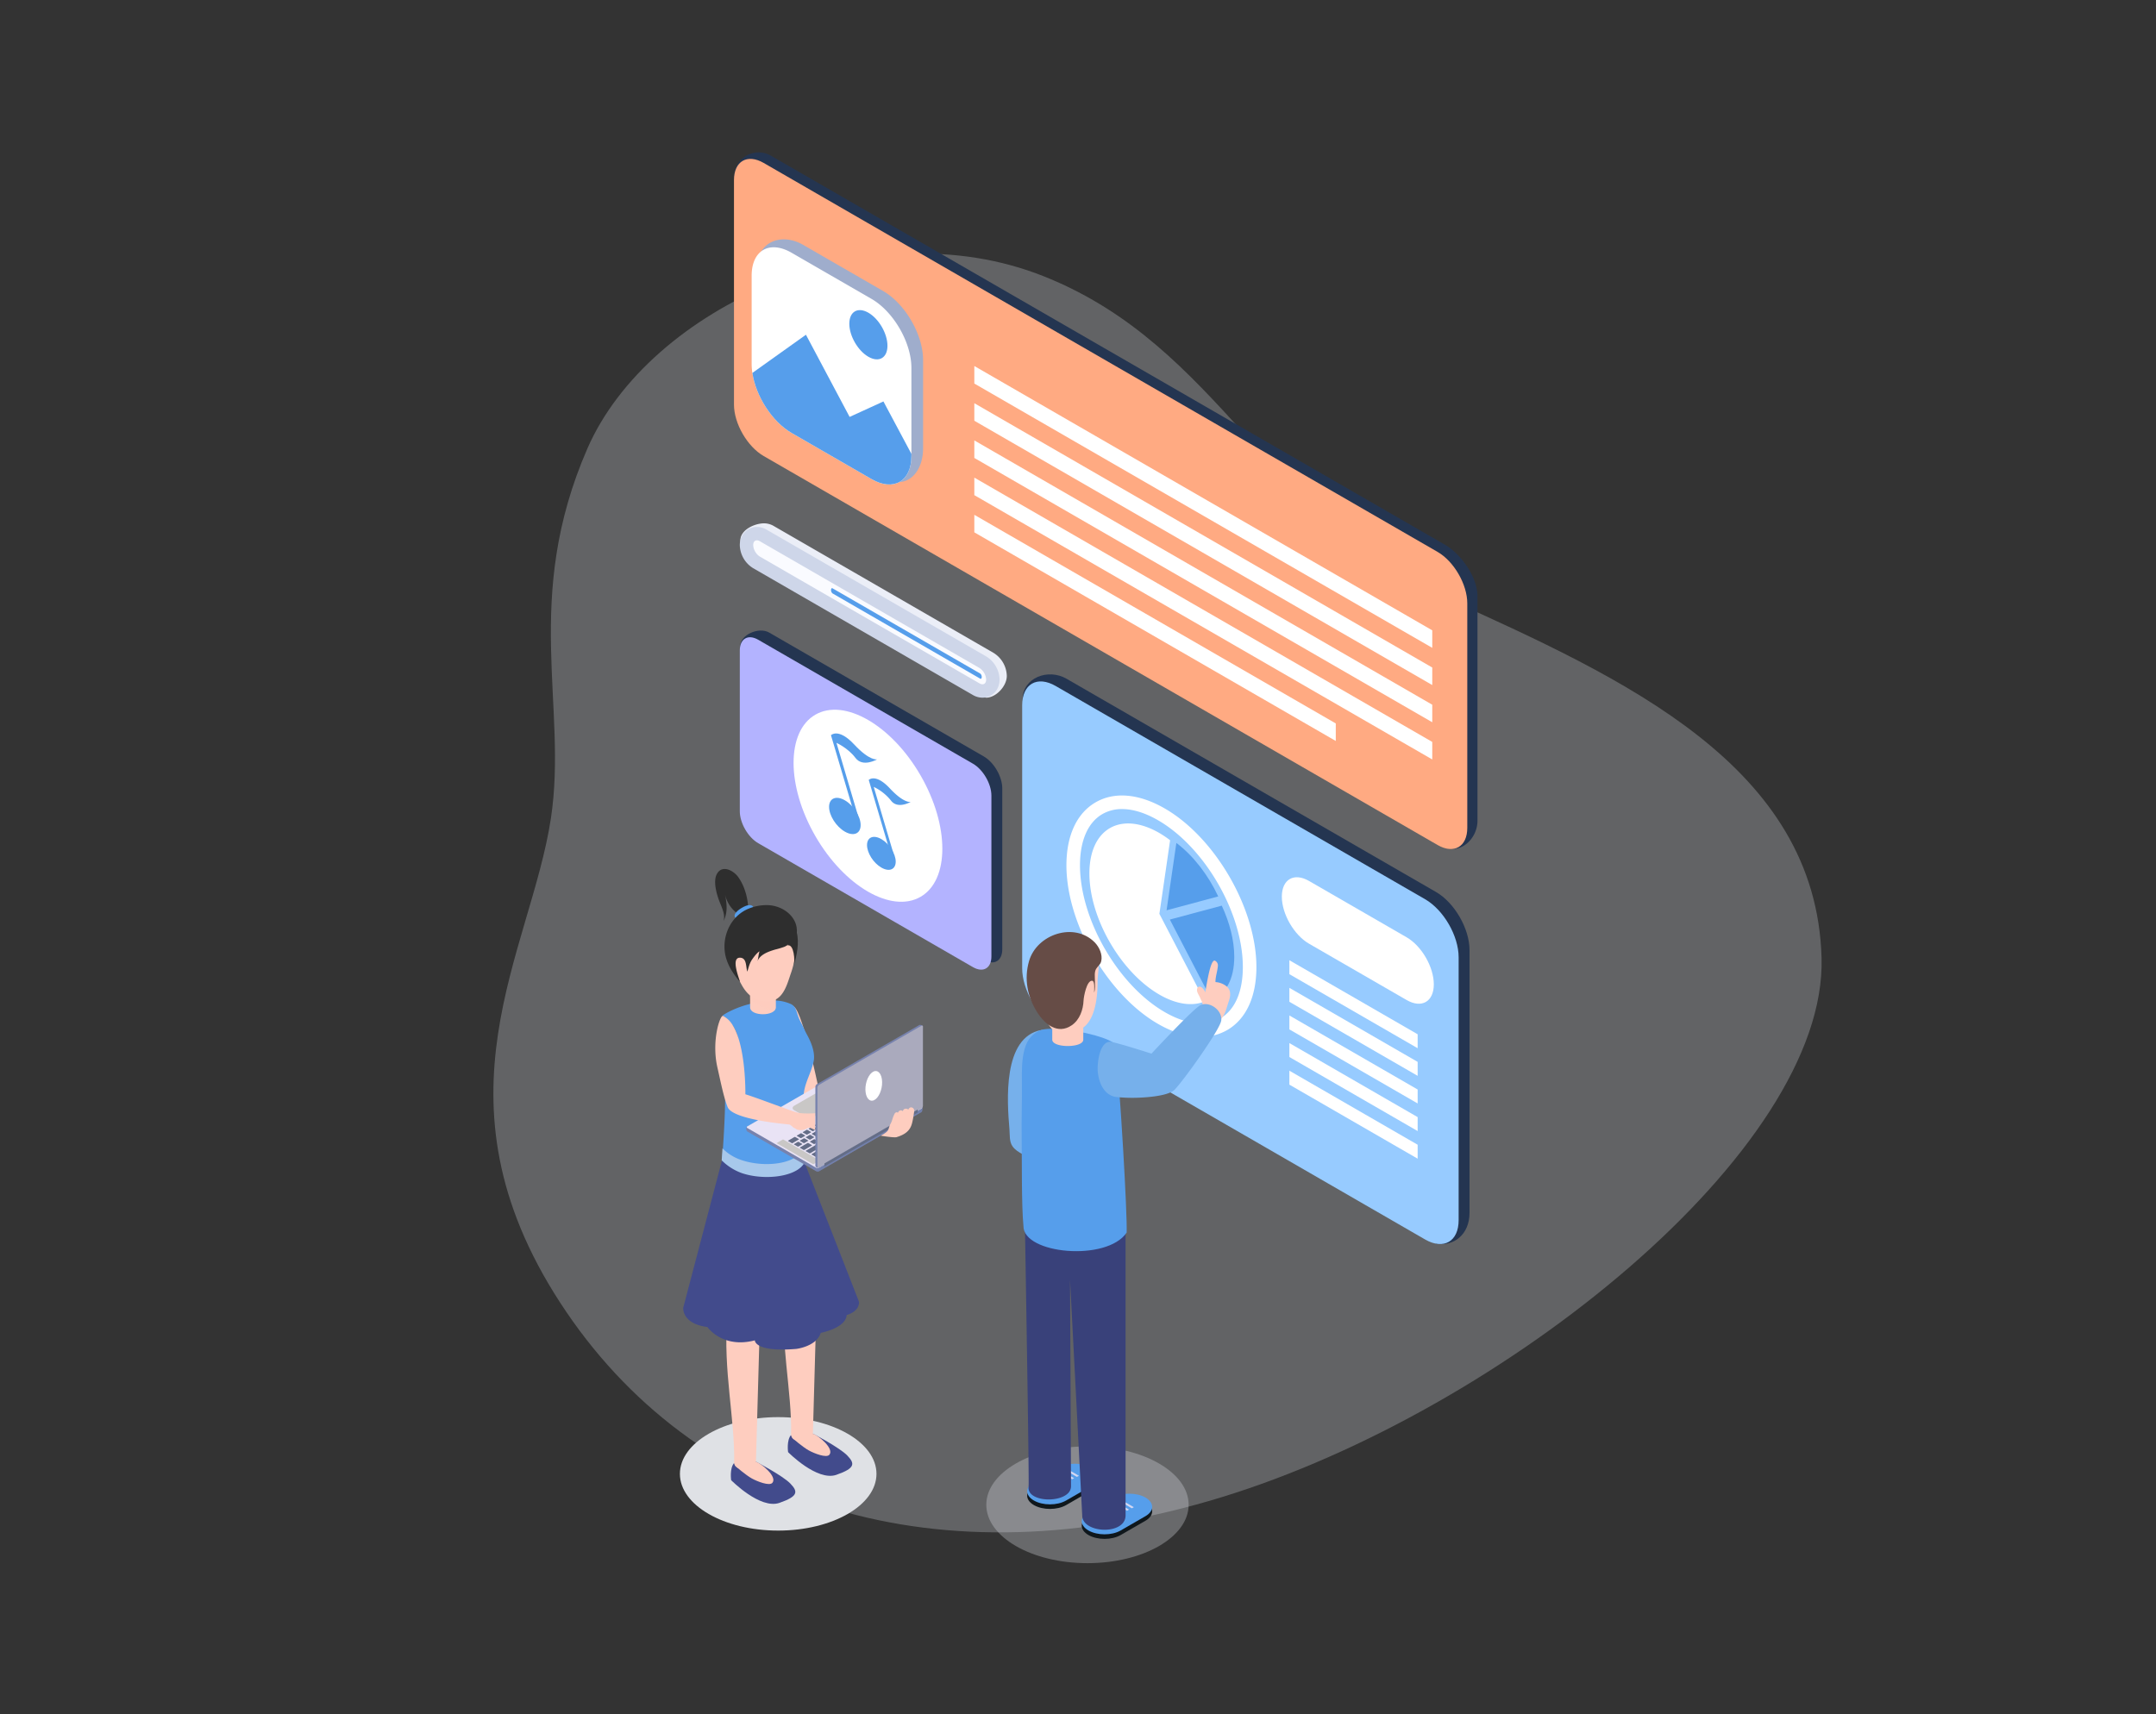 <svg xmlns="http://www.w3.org/2000/svg" xmlns:xlink="http://www.w3.org/1999/xlink" width="1427" height="1135" viewBox="0 0 1427 1135"><rect x="0" y="0" width="1427" height="1135" fill="#333333" stroke="none"/><defs><clipPath id="b"><rect width="1427" height="1135"/></clipPath></defs><g id="a" clip-path="url(#b)"><g transform="translate(0.213 38)"><g transform="translate(-1140 -49)" opacity="0.248"><g transform="matrix(0.407, 0.914, -0.914, 0.407, 2076.792, 9)"><g transform="translate(0 0)"><path d="M370.936,143.988c97.292-86.659,201.52-179.062,319.12-130.627s188.148,313.8,164.59,507.614c-23.5,193.742-136.034,322.241-295.625,347.487s-219.578-76.305-295.187-124.74C200.722,703.3,123.113,701.952,50,622.03c-68.361-74.816-70.922-235.014,19.121-322.453S274.269,229.937,370.936,143.988Z" fill="#f1f8fe"/></g></g></g></g><g transform="translate(-4449.367 2789.492)"><g transform="translate(4899.383 -2214.182)"><ellipse cx="65.05" cy="37.557" rx="65.05" ry="37.557" transform="translate(0 362.897)" fill="#dfe1e5"/><g transform="translate(2.179 0)"><g transform="translate(0)"><g transform="translate(25.178 248.806)"><path d="M1763.9,1717.891c-3.16,3.586-2,11.407-2,11.407s19.14,19.47,31.944,15.039,12.2-7.577,7.275-12.756-22.773-14.515-22.773-14.515l-13.5,3.014Z" transform="translate(-1755.349 -1573.477)" fill="#424b8c"/><path d="M1774.6,1635.413c-.278,1.36,6.438,16.852,3.96,47.753-2.833,35.317,5.182,67.679,4.583,96.661.047,5.281,14.4,7.041,14.4,0l3.4-120.632Z" transform="translate(-1774.593 -1635.413)" fill="#fecdbf"/><path d="M1780.706,1728.182c3.491,1.928,11.7,5.211,13.616,2.847,3.308-4.069-7.182-12.665-10.879-13.963-1.766,3.083-13.5,3.014-13.5,3.014S1776.609,1725.92,1780.706,1728.182Z" transform="translate(-1760.443 -1573.477)" fill="#fecdbf"/></g><g transform="translate(62.871 230.239)"><path d="M1742.466,1707.333c-3.16,3.584-2,11.407-2,11.407s19.14,19.471,31.945,15.037,12.2-7.576,7.273-12.755-22.771-14.515-22.771-14.515l-13.5,3.012Z" transform="translate(-1733.917 -1562.919)" fill="#424b8c"/><path d="M1753.168,1624.855c-.278,1.36,6.436,16.852,3.958,47.753-2.833,35.316,5.184,67.679,4.583,96.661.049,5.281,14.4,7.039,14.4,0l3.4-120.632Z" transform="translate(-1753.16 -1624.855)" fill="#fecdbf"/><path d="M1759.27,1717.624c3.492,1.927,11.7,5.21,13.618,2.847,3.308-4.071-7.184-12.665-10.879-13.963-1.765,3.083-13.5,3.012-13.5,3.012S1755.173,1715.36,1759.27,1717.624Z" transform="translate(-1739.009 -1562.919)" fill="#fecdbf"/></g><path d="M1854.077,1698.983c.3,6.723-8.17,8.785-8.17,8.785-.556,8.707-17.154,11.8-17.154,11.8-2.737,9.014-16.119,10.618-16.119,10.618-27.766,2.368-27.507-5.652-27.507-5.652-21.517,5.613-31.386-8.823-31.386-8.823-12.2-1.6-15.121-7.371-15.825-10.579v-.114a7.725,7.725,0,0,1-.184-2.062l25.69-97.7,16.567,2.446,35.936-6.378Z" transform="translate(-1737.722 -1412.463)" fill="#424b8c"/><path d="M1754.99,1545.735c5.559-2.589,17.016,52.543,17.016,52.543s-6.707,4.9-8.524,5.406c-2.889.807-2.536,1.03-3.176-2.237-1.6-8.153-1.208-16.546-3.039-24.78-1.532-6.879-2.914-13.745-3.8-20.759C1753.024,1552.391,1752.667,1548.459,1754.99,1545.735Z" transform="translate(-1682.759 -1454.697)" fill="#fecdbf"/><path d="M1815.462,1582.5a12.765,12.765,0,0,1-.28,1.6c-1.458,6.842-5.314,13.061-6.322,20.042-1.632,11.358,2.224,32.58,1.217,43.938-2.432,10.629-25.53,13.616-42.342,8.441a35.072,35.072,0,0,1-7.641-3.3,28.821,28.821,0,0,1-4.2-2.882.573.573,0,0,1-.207-.21,13.173,13.173,0,0,1-1.043-.937,2.973,2.973,0,0,1,.035-.382c.312-4.029,2.986-38.694,1.6-51.581-.487-4.236-.243-5.974,2.536-8.823a26.985,26.985,0,0,0,2.606-3.2,21.576,21.576,0,0,0,.834-24.245,24.667,24.667,0,0,0-7.33-7.363c-.174-.139,1.875-1.389,2.013-1.459q1.462-.834,2.919-1.562a67.844,67.844,0,0,1,13.928-5c8.787-2.223,17.714-3.577,26.293.174,2.467,1.111,3.334,3.127,4.031,5.314.172.591.381,1.146.555,1.737a31.459,31.459,0,0,0,2.084,5c1.458,2.571,2.536,5.383,3.958,7.989C1813.411,1570.692,1816.016,1576.839,1815.462,1582.5Z" transform="translate(-1728.927 -1456.399)" fill="#569eeb"/><path d="M1758.3,1599.606a31.57,31.57,0,0,0,12.656,7.785c16.264,5.471,38.6,2.319,40.963-8.948l1.463,8.309c-2.358,11.267-25.96,14.735-42.222,9.264a35.694,35.694,0,0,1-13.381-8.492Z" transform="translate(-1732.296 -1414.649)" fill="#a7c8eb"/><g transform="translate(21.141)"><path d="M1769.055,1554.45c0,6.09,16.973,6.09,16.973,0l0-19.553h-16.975Z" transform="translate(-1745.909 -1462.851)" fill="#fecdbf"/><path d="M1786.03,1534.9v19.555a3.171,3.171,0,0,1-.993,2.244,31.083,31.083,0,0,1-15.981-8.116V1534.9Z" transform="translate(-1745.909 -1462.852)" fill="#fecdbf" opacity="0.5" style="mix-blend-mode:multiply;isolation:isolate"/><path d="M1768.979,1559.024c2.049,3.825,5.015,7.9,9.674,9.87a10.434,10.434,0,0,0,1.059.433,15.906,15.906,0,0,0,10.607.494c7.236-2.406,9.45-12.058,11.7-18.473,2.942-8.573,3.767-17.856,3.6-26.707a1.155,1.155,0,0,0-.034-.339,10.724,10.724,0,0,0-.659-3.547,14.189,14.189,0,0,0-3.041-5c-6.742-7.217-20.985-9.468-29.048-4.565-7.1,4.319-9.682,8.3-10.971,16.592C1759.884,1540.677,1762.37,1546.842,1768.979,1559.024Z" transform="translate(-1751.708 -1482.815)" fill="#fecdbf"/><g transform="translate(0)"><path d="M1801.358,1521.995a13.833,13.833,0,0,1-.033,1.7c-.452,5.523-6.148.695-8.232-1.076a20.923,20.923,0,0,1-7.155-11.7c1.215,6.494,1.771,11.844-1.078,17.575.9-2.71.209-5.592-.8-8.335-.556-1.6-1.25-3.127-1.806-4.551-1.841-4.723-4.273-13.061-1.98-17.923,2.779-5.87,8.787-3.96,12.644-.346a12.439,12.439,0,0,1,1.806,2.084C1799.241,1505.844,1801.221,1514.076,1801.358,1521.995Z" transform="translate(-1779.343 -1493.928)" fill="#2e2e2e"/><path d="M1789.912,1509.328c-.051-1.4-1.91-2.933-6.52-.612-1.831.919-6.531,3.844-5.83,6.415.883,3.244,6.626-1.425,8.077-2.439C1787.021,1511.724,1789.544,1510.281,1789.912,1509.328Z" transform="translate(-1764.626 -1483.617)" fill="#569eeb"/><path d="M1760.739,1527.879c4.212-1.05,4.975,10.4,4,13.156,2.091-6.312,3.8-15.252,1.971-21.883C1763.917,1509.018,1762.221,1525.378,1760.739,1527.879Z" transform="translate(-1712.739 -1477.282)" fill="#2e2e2e"/><path d="M1809,1525.545c-.313,4.133-4.655,7.919-8.163,9.551a56.229,56.229,0,0,1-6.253,1.876c-4.271,1.286-10,3.23-11.669,7.78.626-2.014.626-4.132,1.25-6.216a2.742,2.742,0,0,1,.139-.384c-1.494.73-3.682,3.614-4.655,5-1.909,2.64-2.5,5.383-3.4,8.406-1.112-2.849-.172-8.962-4.688-9.206-6.461-.347-.9,13.235-.174,15.978a51.284,51.284,0,0,1-5.036-6.7,34.548,34.548,0,0,1-4.342-9.586c-3.4-12.957,2.952-27.684,15.8-32.443a30.513,30.513,0,0,1,12.747-2.014,22.263,22.263,0,0,1,8.65,2.4C1805.078,1512.97,1809.489,1518.736,1809,1525.545Z" transform="translate(-1754.926 -1483.617)" fill="#2e2e2e"/></g></g></g><g transform="translate(41.731 103.215)"><g transform="translate(0)"><path d="M1720.966,1619.153l51.21-29.822v-2.2l-51.21,29.824C1719.907,1616.957,1719.907,1619.153,1720.966,1619.153Z" transform="translate(-1666.683 -1526.445)" fill="#8d7cad"/><g transform="translate(0 27.773)"><path d="M1829.823,1597.36l-67.693,39.115a2.252,2.252,0,0,1-1.7.148,1.325,1.325,0,0,1-.406-.148L1714.7,1610.3c-1.11-.591-.962-2.847-.406-3.18l68.1-37.117a2.418,2.418,0,0,1,2.144,0l43.515,22.958,2.107,1.109C1830.711,1594.4,1830.414,1597.027,1829.823,1597.36Z" transform="translate(-1713.865 -1567.401)" fill="#7782ad"/><path d="M1784.627,1587.349l-67.693,39.114a2.25,2.25,0,0,1-1.7.148c.7-1.848.814-4.067-1.368-4.88a5.4,5.4,0,0,0,3.883-1.442c4.509-3.216,8.687-6.951,13.308-10.02,3.957-2.624,7.579-5.582,11.719-7.875,5.325-2.919,10.389-6.248,15.639-9.317,5.175-3.03,10.722-5.175,16.195-7.578,2.734-1.183,5.323-2.478,8.244-2.552l2.107,1.11C1785.515,1584.391,1785.218,1587.017,1784.627,1587.349Z" transform="translate(-1668.67 -1557.39)" fill="#6e7ead" opacity="0.5" style="mix-blend-mode:multiply;isolation:isolate"/><path d="M1761.834,1635.148l67.718-39.1a.644.644,0,0,0,0-1.219l-45.318-26.165a2.34,2.34,0,0,0-2.114,0l-67.716,39.1a.644.644,0,0,0,0,1.221l45.317,26.163A2.326,2.326,0,0,0,1761.834,1635.148Z" transform="translate(-1713.582 -1568.415)" fill="#e9e3f5"/><g transform="translate(27.686 16.37)"><g transform="translate(0)"><g transform="translate(0)"><path d="M1734.161,1580.842l2.392-1.4c.165-.1.163-.252,0-.348l-2.283-1.3a.664.664,0,0,0-.6,0l-2.392,1.4c-.165.1-.163.251,0,.348l2.282,1.3A.665.665,0,0,0,1734.161,1580.842Z" transform="translate(-1678.173 -1577.724)" fill="#646d87"/><path d="M1736.4,1582.15l2.391-1.4a.184.184,0,0,0,0-.348l-2.282-1.3a.666.666,0,0,0-.6,0l-2.392,1.4a.183.183,0,0,0,0,.346l2.282,1.3A.666.666,0,0,0,1736.4,1582.15Z" transform="translate(-1684.344 -1576.731)" fill="#646d87"/><path d="M1738.635,1583.459l2.392-1.4a.184.184,0,0,0,0-.348l-2.283-1.3a.666.666,0,0,0-.6,0l-2.392,1.4a.184.184,0,0,0,0,.348l2.282,1.3A.664.664,0,0,0,1738.635,1583.459Z" transform="translate(-1690.514 -1575.738)" fill="#646d87"/><path d="M1740.872,1584.768l2.392-1.4c.166-.095.164-.251,0-.346l-2.282-1.3a.669.669,0,0,0-.6,0l-2.39,1.4a.184.184,0,0,0,0,.348l2.283,1.3A.658.658,0,0,0,1740.872,1584.768Z" transform="translate(-1696.686 -1574.745)" fill="#646d87"/><path d="M1743.109,1586.077l2.392-1.4c.165-.1.163-.252,0-.348l-2.283-1.3a.668.668,0,0,0-.6,0l-2.391,1.4c-.164.1-.162.251.005.348l2.283,1.3A.665.665,0,0,0,1743.109,1586.077Z" transform="translate(-1702.856 -1573.753)" fill="#646d87"/><path d="M1745.346,1587.386l2.392-1.4c.165-.1.163-.251,0-.348l-2.283-1.3a.67.67,0,0,0-.6,0l-2.39,1.4a.183.183,0,0,0,0,.347l2.282,1.3A.667.667,0,0,0,1745.346,1587.386Z" transform="translate(-1709.028 -1572.76)" fill="#646d87"/><path d="M1747.583,1588.694l2.392-1.4c.165-.1.164-.253-.005-.348l-2.281-1.3a.664.664,0,0,0-.6,0l-2.392,1.4a.184.184,0,0,0,.006.348l2.282,1.3A.665.665,0,0,0,1747.583,1588.694Z" transform="translate(-1715.198 -1571.767)" fill="#646d87"/><path d="M1749.821,1590l2.392-1.4a.184.184,0,0,0,0-.348l-2.283-1.3a.668.668,0,0,0-.6,0l-2.391,1.4c-.166.1-.164.253.005.348l2.281,1.3A.663.663,0,0,0,1749.821,1590Z" transform="translate(-1721.37 -1570.774)" fill="#646d87"/><path d="M1752.059,1591.312l2.391-1.4c.165-.1.164-.251-.005-.346l-2.281-1.3a.675.675,0,0,0-.6,0l-2.391,1.4a.184.184,0,0,0,0,.348l2.283,1.3A.672.672,0,0,0,1752.059,1591.312Z" transform="translate(-1727.541 -1569.782)" fill="#646d87"/><path d="M1754.3,1592.621l2.392-1.4c.166-.1.162-.251-.005-.348l-2.281-1.3a.669.669,0,0,0-.6,0l-2.391,1.4c-.165.1-.163.251,0,.348l2.283,1.3A.668.668,0,0,0,1754.3,1592.621Z" transform="translate(-1733.713 -1568.789)" fill="#646d87"/><path d="M1756.533,1593.931l2.39-1.4c.167-.1.165-.253,0-.348l-2.281-1.3a.663.663,0,0,0-.6,0l-2.392,1.4a.184.184,0,0,0,0,.348l2.282,1.3A.674.674,0,0,0,1756.533,1593.931Z" transform="translate(-1739.883 -1567.797)" fill="#646d87"/><path d="M1758.77,1595.238l2.392-1.4a.184.184,0,0,0-.005-.348l-2.283-1.3a.659.659,0,0,0-.6,0l-2.392,1.4c-.165.1-.164.253.005.348l2.281,1.3A.67.67,0,0,0,1758.77,1595.238Z" transform="translate(-1746.054 -1566.803)" fill="#646d87"/><path d="M1761.007,1596.547l2.39-1.4a.184.184,0,0,0,0-.348l-2.282-1.3a.671.671,0,0,0-.6,0l-2.392,1.4a.184.184,0,0,0,0,.348l2.282,1.3A.663.663,0,0,0,1761.007,1596.547Z" transform="translate(-1752.225 -1565.811)" fill="#646d87"/><path d="M1763.348,1598.883l4.043-2.365c.167-.1.164-.253,0-.348l-2.283-1.3a.658.658,0,0,0-.6,0l-4.045,2.367c-.165.1-.164.251,0,.346l2.282,1.3A.668.668,0,0,0,1763.348,1598.883Z" transform="translate(-1760.336 -1564.772)" fill="#646d87"/><path d="M1735.307,1584.088l2.392-1.4a.184.184,0,0,0,0-.348l-2.282-1.3a.666.666,0,0,0-.6,0l-2.392,1.4a.184.184,0,0,0,0,.348l2.282,1.3A.667.667,0,0,0,1735.307,1584.088Z" transform="translate(-1681.334 -1575.261)" fill="#646d87"/><path d="M1737.538,1585.393l2.392-1.4a.184.184,0,0,0-.005-.348l-2.281-1.3a.668.668,0,0,0-.6,0l-2.392,1.4c-.166.1-.164.253.005.348l2.281,1.3A.662.662,0,0,0,1737.538,1585.393Z" transform="translate(-1687.487 -1574.271)" fill="#646d87"/><path d="M1739.769,1586.7l2.39-1.4a.183.183,0,0,0,0-.346l-2.282-1.3a.672.672,0,0,0-.6,0l-2.391,1.4c-.165.1-.163.252,0,.348l2.283,1.3A.669.669,0,0,0,1739.769,1586.7Z" transform="translate(-1693.64 -1573.281)" fill="#646d87"/><path d="M1742,1588l2.392-1.4a.183.183,0,0,0,0-.346l-2.283-1.3a.667.667,0,0,0-.6,0l-2.39,1.4c-.166.1-.164.251,0,.348l2.282,1.3A.665.665,0,0,0,1742,1588Z" transform="translate(-1699.791 -1572.292)" fill="#646d87"/><path d="M1744.23,1589.308l2.39-1.4c.167-.1.164-.251,0-.348l-2.281-1.3a.669.669,0,0,0-.6,0l-2.391,1.4c-.165.1-.164.251,0,.348l2.282,1.3A.669.669,0,0,0,1744.23,1589.308Z" transform="translate(-1705.945 -1571.302)" fill="#646d87"/><path d="M1746.458,1590.613l2.392-1.4c.166-.1.164-.252,0-.348l-2.283-1.3a.669.669,0,0,0-.6,0l-2.39,1.4a.183.183,0,0,0,0,.347l2.283,1.3A.664.664,0,0,0,1746.458,1590.613Z" transform="translate(-1712.097 -1570.312)" fill="#646d87"/><path d="M1748.69,1591.918l2.392-1.4a.184.184,0,0,0-.005-.348l-2.281-1.3a.67.67,0,0,0-.6,0l-2.392,1.4c-.165.1-.163.251.005.347l2.281,1.3A.669.669,0,0,0,1748.69,1591.918Z" transform="translate(-1718.25 -1569.323)" fill="#646d87"/><path d="M1750.919,1593.222l2.391-1.4a.184.184,0,0,0,0-.348l-2.283-1.3a.658.658,0,0,0-.6,0l-2.392,1.4c-.165.095-.164.251,0,.347l2.282,1.3A.665.665,0,0,0,1750.919,1593.222Z" transform="translate(-1724.403 -1568.333)" fill="#646d87"/><path d="M1753.151,1594.527l2.391-1.4a.184.184,0,0,0,0-.348l-2.283-1.3a.664.664,0,0,0-.6,0l-2.39,1.4a.183.183,0,0,0,0,.348l2.281,1.3A.669.669,0,0,0,1753.151,1594.527Z" transform="translate(-1730.556 -1567.343)" fill="#646d87"/><path d="M1755.382,1595.832l2.39-1.4a.184.184,0,0,0,0-.348l-2.282-1.3a.666.666,0,0,0-.6,0l-2.391,1.4a.184.184,0,0,0,0,.348l2.282,1.3A.665.665,0,0,0,1755.382,1595.832Z" transform="translate(-1736.709 -1566.353)" fill="#646d87"/><path d="M1757.611,1597.137l2.392-1.4a.184.184,0,0,0,0-.348l-2.282-1.3a.668.668,0,0,0-.6,0l-2.392,1.4a.184.184,0,0,0,.005.348l2.282,1.3A.659.659,0,0,0,1757.611,1597.137Z" transform="translate(-1742.861 -1565.363)" fill="#646d87"/><path d="M1759.843,1598.442l2.391-1.4a.183.183,0,0,0-.005-.347l-2.283-1.3a.666.666,0,0,0-.6,0l-2.392,1.4a.184.184,0,0,0,0,.348l2.283,1.3A.663.663,0,0,0,1759.843,1598.442Z" transform="translate(-1749.014 -1564.374)" fill="#646d87"/><path d="M1762.072,1599.747l2.392-1.4c.165-.1.164-.251,0-.346l-2.283-1.3a.66.66,0,0,0-.6,0l-2.391,1.4a.184.184,0,0,0,0,.348l2.283,1.3A.665.665,0,0,0,1762.072,1599.747Z" transform="translate(-1755.166 -1563.384)" fill="#646d87"/><path d="M1731.958,1583.062l3.987-2.332a.184.184,0,0,0,0-.348l-2.283-1.3a.665.665,0,0,0-.6,0l-3.987,2.332c-.167.1-.165.253,0,.348l2.281,1.3A.662.662,0,0,0,1731.958,1583.062Z" transform="translate(-1673.689 -1576.748)" fill="#646d87"/><path d="M1733.609,1585.67l2.392-1.4c.164-.095.162-.252-.005-.346l-2.283-1.3a.664.664,0,0,0-.6,0l-2.392,1.4a.184.184,0,0,0,0,.348l2.283,1.3A.663.663,0,0,0,1733.609,1585.67Z" transform="translate(-1676.647 -1574.061)" fill="#646d87"/><path d="M1735.849,1586.982l2.392-1.4c.165-.1.164-.251,0-.348l-2.282-1.3a.665.665,0,0,0-.6,0l-2.391,1.4c-.165.1-.164.251,0,.348l2.282,1.3A.665.665,0,0,0,1735.849,1586.982Z" transform="translate(-1682.832 -1573.066)" fill="#646d87"/><path d="M1738.092,1588.295l2.392-1.4a.184.184,0,0,0,0-.348l-2.283-1.3a.66.66,0,0,0-.6,0l-2.391,1.4a.183.183,0,0,0,0,.346l2.283,1.3A.669.669,0,0,0,1738.092,1588.295Z" transform="translate(-1689.017 -1572.071)" fill="#646d87"/><path d="M1740.334,1589.6l2.392-1.4a.184.184,0,0,0,0-.348l-2.283-1.3a.664.664,0,0,0-.6,0l-2.392,1.4a.184.184,0,0,0,0,.348l2.283,1.3A.665.665,0,0,0,1740.334,1589.6Z" transform="translate(-1695.201 -1571.076)" fill="#646d87"/><path d="M1742.576,1590.917l2.392-1.4a.183.183,0,0,0,0-.346l-2.283-1.3a.661.661,0,0,0-.6,0l-2.391,1.4a.184.184,0,0,0,0,.348l2.282,1.3A.667.667,0,0,0,1742.576,1590.917Z" transform="translate(-1701.386 -1570.082)" fill="#646d87"/><path d="M1744.817,1592.229l2.392-1.4c.166-.1.164-.251,0-.348l-2.283-1.3a.666.666,0,0,0-.6,0l-2.391,1.4a.183.183,0,0,0,0,.346l2.283,1.3A.665.665,0,0,0,1744.817,1592.229Z" transform="translate(-1707.57 -1569.086)" fill="#646d87"/><path d="M1747.06,1593.54l2.391-1.4a.184.184,0,0,0,0-.348l-2.283-1.3a.663.663,0,0,0-.6,0l-2.39,1.4a.184.184,0,0,0,0,.348l2.283,1.3A.666.666,0,0,0,1747.06,1593.54Z" transform="translate(-1713.755 -1568.091)" fill="#646d87"/><path d="M1749.3,1594.852l2.392-1.4a.184.184,0,0,0,0-.348l-2.282-1.3a.668.668,0,0,0-.6,0l-2.39,1.4a.184.184,0,0,0,0,.348l2.283,1.3A.66.66,0,0,0,1749.3,1594.852Z" transform="translate(-1719.939 -1567.096)" fill="#646d87"/><path d="M1751.545,1596.164l2.392-1.4c.165-.1.163-.251,0-.348l-2.283-1.3a.668.668,0,0,0-.6,0l-2.39,1.4c-.167.1-.166.251,0,.348l2.281,1.3A.668.668,0,0,0,1751.545,1596.164Z" transform="translate(-1726.126 -1566.102)" fill="#646d87"/><path d="M1753.787,1597.475l2.391-1.4a.184.184,0,0,0,0-.348l-2.282-1.3a.664.664,0,0,0-.6,0l-2.392,1.4c-.165.1-.163.252.006.346l2.28,1.3A.669.669,0,0,0,1753.787,1597.475Z" transform="translate(-1732.311 -1565.107)" fill="#646d87"/><path d="M1756.029,1598.787l2.392-1.4c.165-.1.164-.253-.005-.348l-2.281-1.3a.67.67,0,0,0-.6,0l-2.392,1.4c-.165.1-.164.253.005.348l2.281,1.3A.669.669,0,0,0,1756.029,1598.787Z" transform="translate(-1738.495 -1564.112)" fill="#646d87"/><path d="M1758.427,1601.661l4.9-2.87c.165-.1.163-.253-.006-.348l-2.281-1.3a.662.662,0,0,0-.6,0l-4.9,2.87c-.165.1-.164.251,0,.348l2.282,1.3A.669.669,0,0,0,1758.427,1601.661Z" transform="translate(-1747.62 -1563.048)" fill="#646d87"/><path d="M1729.752,1584.877l4.892-2.861a.184.184,0,0,0,0-.348l-2.283-1.3a.663.663,0,0,0-.6,0l-4.892,2.861a.184.184,0,0,0,0,.348l2.283,1.3A.659.659,0,0,0,1729.752,1584.877Z" transform="translate(-1668.511 -1575.773)" fill="#646d87"/><path d="M1732.559,1587.59l2.39-1.4c.167-.1.165-.251,0-.347l-2.281-1.3a.674.674,0,0,0-.6,0l-2.391,1.4c-.165.1-.164.252,0,.348l2.282,1.3A.669.669,0,0,0,1732.559,1587.59Z" transform="translate(-1673.75 -1572.605)" fill="#646d87"/><path d="M1734.791,1588.9l2.392-1.4a.184.184,0,0,0,0-.348l-2.282-1.3a.665.665,0,0,0-.6,0l-2.392,1.4a.184.184,0,0,0,0,.348l2.282,1.3A.659.659,0,0,0,1734.791,1588.9Z" transform="translate(-1679.913 -1571.613)" fill="#646d87"/><path d="M1737.027,1590.2l2.392-1.4a.184.184,0,0,0,0-.348l-2.283-1.3a.663.663,0,0,0-.6,0l-2.392,1.4a.184.184,0,0,0,.005.348l2.281,1.3A.668.668,0,0,0,1737.027,1590.2Z" transform="translate(-1686.077 -1570.622)" fill="#646d87"/><path d="M1739.26,1591.511l2.392-1.4c.165-.1.163-.251,0-.348l-2.282-1.3a.667.667,0,0,0-.6,0l-2.391,1.4a.183.183,0,0,0,0,.347l2.283,1.3A.66.66,0,0,0,1739.26,1591.511Z" transform="translate(-1692.241 -1569.63)" fill="#646d87"/><path d="M1741.5,1592.819l2.391-1.4c.166-.1.164-.251,0-.348l-2.283-1.3a.669.669,0,0,0-.6,0l-2.391,1.4c-.164.1-.162.251.005.348l2.283,1.3A.665.665,0,0,0,1741.5,1592.819Z" transform="translate(-1698.404 -1568.639)" fill="#646d87"/><path d="M1743.73,1594.126l2.39-1.4c.167-.095.165-.251,0-.347l-2.281-1.3a.67.67,0,0,0-.6,0l-2.392,1.4a.184.184,0,0,0,0,.348l2.282,1.3A.669.669,0,0,0,1743.73,1594.126Z" transform="translate(-1704.568 -1567.647)" fill="#646d87"/><path d="M1745.963,1595.433l2.392-1.4a.184.184,0,0,0,0-.348l-2.282-1.3a.666.666,0,0,0-.6,0l-2.391,1.4a.184.184,0,0,0,0,.348l2.283,1.3A.664.664,0,0,0,1745.963,1595.433Z" transform="translate(-1710.732 -1566.656)" fill="#646d87"/><path d="M1748.2,1596.74l2.391-1.4c.166-.1.164-.253-.005-.348l-2.281-1.3a.664.664,0,0,0-.6,0l-2.392,1.4c-.165.095-.163.252.005.346l2.281,1.3A.667.667,0,0,0,1748.2,1596.74Z" transform="translate(-1716.896 -1565.664)" fill="#646d87"/><path d="M1750.434,1598.048l2.39-1.4c.165-.1.163-.251,0-.348l-2.282-1.3a.666.666,0,0,0-.6,0l-2.391,1.4c-.165.1-.164.251,0,.348l2.282,1.3A.669.669,0,0,0,1750.434,1598.048Z" transform="translate(-1723.059 -1564.673)" fill="#646d87"/><path d="M1752.666,1599.355l2.392-1.4c.165-.1.163-.251,0-.348l-2.282-1.3a.67.67,0,0,0-.6,0l-2.389,1.4c-.165.1-.164.252,0,.348l2.282,1.3A.666.666,0,0,0,1752.666,1599.355Z" transform="translate(-1729.222 -1563.681)" fill="#646d87"/><path d="M1755.177,1603.368l6.74-3.944c.166-.1.164-.251,0-.348l-2.283-1.3a.67.67,0,0,0-.6,0l-6.741,3.944c-.165.1-.163.251,0,.346l2.283,1.3A.674.674,0,0,0,1755.177,1603.368Z" transform="translate(-1740.494 -1562.568)" fill="#646d87"/><path d="M1727.607,1587.164l6.614-3.87a.183.183,0,0,0,0-.347l-2.283-1.3a.663.663,0,0,0-.6,0l-6.614,3.869c-.165.1-.163.251,0,.348l2.283,1.3A.669.669,0,0,0,1727.607,1587.164Z" transform="translate(-1664.315 -1574.803)" fill="#646d87"/><path d="M1725.427,1585.953l2.39-1.4a.183.183,0,0,0,0-.346l-2.283-1.3a.664.664,0,0,0-.6,0l-2.392,1.4c-.165.1-.163.251,0,.348l2.282,1.3A.67.67,0,0,0,1725.427,1585.953Z" transform="translate(-1654.077 -1573.848)" fill="#646d87"/><path d="M1727.672,1587.267l2.392-1.4c.166-.1.164-.251,0-.348l-2.283-1.3a.668.668,0,0,0-.6,0l-2.39,1.4a.183.183,0,0,0,0,.346l2.283,1.3A.663.663,0,0,0,1727.672,1587.267Z" transform="translate(-1660.275 -1572.85)" fill="#646d87"/><path d="M1729.911,1588.575l2.392-1.4a.184.184,0,0,0,0-.348l-2.283-1.3a.662.662,0,0,0-.6,0l-2.39,1.4c-.167.1-.165.251,0,.346l2.281,1.3A.668.668,0,0,0,1729.911,1588.575Z" transform="translate(-1666.447 -1571.858)" fill="#646d87"/><path d="M1748.761,1599.6l2.392-1.4c.165-.1.164-.253-.005-.348l-2.281-1.3a.665.665,0,0,0-.6,0l-2.392,1.4a.183.183,0,0,0,.005.346l2.281,1.3A.664.664,0,0,0,1748.761,1599.6Z" transform="translate(-1718.445 -1563.492)" fill="#646d87"/><path d="M1751.008,1600.919l2.391-1.4a.184.184,0,0,0-.005-.348l-2.281-1.3a.669.669,0,0,0-.6,0l-2.391,1.4a.184.184,0,0,0,0,.349l2.282,1.3A.663.663,0,0,0,1751.008,1600.919Z" transform="translate(-1724.645 -1562.495)" fill="#646d87"/><path d="M1753.244,1602.228l2.392-1.4c.165-.1.164-.251-.005-.346l-2.281-1.3a.669.669,0,0,0-.6,0l-2.391,1.4c-.164.1-.162.251.005.348l2.283,1.3A.666.666,0,0,0,1753.244,1602.228Z" transform="translate(-1730.814 -1561.502)" fill="#646d87"/><path d="M1755.483,1603.537l2.392-1.4a.184.184,0,0,0,0-.348l-2.282-1.3a.67.67,0,0,0-.6,0l-2.391,1.4c-.165.1-.163.253.005.348l2.281,1.3A.663.663,0,0,0,1755.483,1603.537Z" transform="translate(-1736.989 -1560.509)" fill="#646d87"/><path d="M1732.2,1590.332l3.107-1.817c.166-.1.164-.253-.005-.348l-2.281-1.3a.668.668,0,0,0-.6,0l-3.106,1.817a.184.184,0,0,0,0,.348l2.282,1.3A.658.658,0,0,0,1732.2,1590.332Z" transform="translate(-1673.473 -1570.842)" fill="#646d87"/><path d="M1746.055,1598.439l3.106-1.818c.165-.095.164-.251,0-.346l-2.282-1.3a.665.665,0,0,0-.6,0l-3.107,1.817a.184.184,0,0,0,0,.348l2.282,1.3A.663.663,0,0,0,1746.055,1598.439Z" transform="translate(-1711.696 -1564.693)" fill="#646d87"/><path d="M1734.993,1600.484l17.376-10.352a.184.184,0,0,0-.005-.348l-2.283-1.3a.665.665,0,0,0-.6,0l-17.374,10.352a.183.183,0,0,0,0,.346l2.282,1.3A.664.664,0,0,0,1734.993,1600.484Z" transform="translate(-1695.453 -1569.616)" fill="#646d87"/></g></g></g></g><g transform="translate(20.058 30.568)"><path d="M1752.508,1598.2l24.284,14.021,4.288-2.476-24.284-14.021Z" transform="translate(-1752.508 -1550.491)" fill="#c9c7c6"/><path d="M1724.921,1572.48,1749.2,1586.5l4.288-2.476L1729.209,1570Z" transform="translate(-1676.407 -1570.004)" fill="#d7cee8" opacity="0.5"/><path d="M1760.436,1594.119l13.493-7.791c1.435-.828,1.435-2.172,0-3l-7.669-4.428a5.745,5.745,0,0,0-5.2,0l-13.493,7.79c-1.435.828-1.435,2.172,0,3l7.669,4.428A5.746,5.746,0,0,0,1760.436,1594.119Z" transform="translate(-1735.857 -1563.727)" fill="#c9c7c6"/></g><g transform="translate(45.748)"><path d="M1715.829,1647.217l66.626-39.727a2.331,2.331,0,0,0,1.057-1.829l1.331-52.054c0-.674-1.806-1.22-2.388-.883l-67.718,39.1a2.331,2.331,0,0,0-1.057,1.829v52.328C1713.68,1646.651,1715.245,1647.553,1715.829,1647.217Z" transform="translate(-1713.68 -1552.622)" fill="#7782ad"/><path d="M1714.723,1646.9l67.718-39.1a2.338,2.338,0,0,0,1.057-1.831v-52.327c0-.673-.473-.948-1.057-.61l-67.718,39.1a2.331,2.331,0,0,0-1.057,1.829l0,52.328C1713.668,1646.963,1714.141,1647.235,1714.723,1646.9Z" transform="translate(-1712.31 -1552.416)" fill="#aaaabd"/><g transform="translate(33.12 30.539)"><g transform="translate(0)"><path d="M1729.17,1584.208c.7,4.853,3.679,6.82,6.651,4.395s4.817-8.328,4.117-13.18-3.679-6.821-6.653-4.395S1728.47,1579.355,1729.17,1584.208Z" transform="translate(-1729.021 -1569.988)" fill="#fff"/></g></g></g><path d="M1715.6,1620.164v2.029l61.759-35.7v-2.029Z" transform="translate(-1663.826 -1528.47)" fill="#646d87"/></g><path d="M1737.826,1593.436c.559-2.358.925-4.878,1.273-7.268a2.221,2.221,0,0,0-1.66-2.448,1.722,1.722,0,0,0-1.472.334,2.543,2.543,0,0,0-.617.772c-.278.5-.357.143-.688-.044a2.213,2.213,0,0,0-1.379-.225,1.912,1.912,0,0,0-1.277.677,5.224,5.224,0,0,0-.53,1.089c.128-.255-.464-.526-.628-.577a1.922,1.922,0,0,0-1.694.29,4.042,4.042,0,0,0-.9,1.277c-.118-.369-.816-.459-1.187-.341a2.389,2.389,0,0,0-1.108,1.187,26.611,26.611,0,0,0-1.319,3.308,14.049,14.049,0,0,1-1.229,3.134c-.9,1.425-.985,3.2-1.88,4.508a7.812,7.812,0,0,1-1.683,1.533,29.437,29.437,0,0,1-2.926,1.788s8.812,1.467,10.5.952c4.629-1.414,8.642-3.626,10.072-8.659C1737.615,1594.293,1737.726,1593.866,1737.826,1593.436Z" transform="translate(-1627.918 -1529.067)" fill="#fecdbf"/></g><path d="M1820.316,1613.666v11.114s-1.632-.728-2.569-1.18c-1.563-.659-1.911-.417-3.336.417a7.973,7.973,0,0,1-5.8.556c-.8-.208-1.321-.869-1.98-1.076-1.043-.348-2.362-2.189-3.508-2.362-1.46-.209-37.374-3.058-40.708-11.532-2.571-6.529-4.2-14.831-6.807-26.4-4-17.784,1.889-34.807,3.763-33.938a15.711,15.711,0,0,1,6.5,6.322c8.823,14.311,8.288,45.539,8.288,45.539,6.5,1.91,29.211,10.629,33.832,11.983C1812.049,1614.29,1820.316,1613.666,1820.316,1613.666Z" transform="translate(-1733.012 -1451.975)" fill="#fecdbf"/></g></g><ellipse cx="66.959" cy="38.66" rx="66.959" ry="38.66" transform="translate(5102.176 -1831.922)" fill="#e3e6ef" opacity="0.3" style="mix-blend-mode:multiply;isolation:isolate"/><g transform="translate(5125.917 -2343.021)"><path d="M646.993,1800.218,402.354,1651.46c-12.251-7.073-22.181-24.272-22.181-38.417L373.3,1439.692c0-14.145,16.809-20.57,29.058-13.5l244.523,141.172c12.249,7.073,22.181,24.274,22.181,38.419l0,174.041C669.057,1793.971,658.824,1802.175,646.993,1800.218Z" transform="translate(-372.979 -1423.301)" fill="#243551"/><path d="M639.81,1795.583,395.286,1654.411c-12.249-7.073-22.181-24.274-22.181-38.419l0-174.041c0-14.145,9.93-19.878,22.181-12.806l244.522,141.172c12.251,7.071,22.181,24.272,22.181,38.417l0,174.041C661.991,1796.92,652.059,1802.655,639.81,1795.583Z" transform="translate(-373.105 -1421.456)" fill="#97cbff"/><g transform="translate(29.287 80.183)"><path d="M479.755,1631.547c-8.788,0-18.426-2.886-28.332-8.6-33.429-19.3-60.628-66.4-60.628-105.009,0-19.681,6.872-34.483,19.347-41.687s28.731-5.748,45.771,4.091c33.432,19.3,60.63,66.406,60.63,105.009,0,19.681-6.874,34.484-19.347,41.687A34.439,34.439,0,0,1,479.755,1631.547Zm-52.144-150.822a25.627,25.627,0,0,0-12.98,3.3c-9.581,5.528-14.857,17.572-14.857,33.909,0,35.747,25.184,79.365,56.138,97.231,14.148,8.172,27.212,9.619,36.793,4.091s14.857-17.574,14.857-33.909c0-35.744-25.184-79.361-56.14-97.231C442.922,1483.207,434.811,1480.725,427.611,1480.725Z" transform="translate(-390.795 -1471.734)" fill="#fff"/><g transform="translate(15.208 18.517)"><path d="M453.388,1494.023a69.822,69.822,0,0,0-7.082-4.778c-25.583-14.771-46.324-2.8-46.324,26.746s20.739,65.466,46.324,80.237c11.5,6.642,22.007,7.834,30.108,4.493l-30.108-57.984S451.068,1510.325,453.388,1494.023Z" transform="translate(-399.981 -1482.918)" fill="#fff"/><path d="M465.018,1526.126c-6.5-13.99-16.349-26.857-27.7-35.424-2.122,14.927-6.485,44.6-6.485,44.6Z" transform="translate(-379.754 -1477.816)" fill="#569eeb"/><path d="M474.775,1549.613c0-10.882-3.1-22.694-8.275-33.833L432.151,1525l27.7,53.354C468.976,1574.6,474.775,1564.573,474.775,1549.613Z" transform="translate(-378.891 -1461.376)" fill="#569eeb"/></g></g><path d="M559.516,1585.718l-64.613-37.3c-9.933-5.735-17.986-19.681-17.986-31.151s8.053-16.12,17.986-10.385l64.613,37.3c9.933,5.735,17.986,19.681,17.986,31.151S569.45,1591.453,559.516,1585.718Z" transform="translate(-305.05 -1370.121)" fill="#fff"/><path d="M564.828,1595.858l-84.894-49.012v-9.23l84.893,49.012Z" transform="translate(-303.071 -1348.361)" fill="#fff"/><path d="M564.828,1606.9l-84.894-49.012v-9.23l84.893,49.012Z" transform="translate(-303.072 -1341.121)" fill="#fff"/><path d="M564.828,1617.945l-84.894-49.012v-9.23l84.894,49.012Z" transform="translate(-303.072 -1333.882)" fill="#fff"/><path d="M564.828,1628.988l-84.894-49.012v-9.23l84.893,49.012Z" transform="translate(-303.072 -1326.642)" fill="#fff"/><path d="M564.828,1640.031l-84.894-49.012v-9.23l84.893,49.012Z" transform="translate(-303.072 -1319.402)" fill="#fff"/></g><g transform="translate(4935.171 -2688.621)"><path d="M726.871,1673.849l-444.55-263.036c-10.866-6.273-19.671-21.527-19.671-34.073l-4.7-145.9a16.229,16.229,0,0,1,24.377-14.074l446.007,257.495c10.864,6.273,21.622,21.572,21.622,34.116l0,148.62C749.949,1669.539,737.736,1680.122,726.871,1673.849Z" transform="translate(-257.853 -1214.55)" fill="#243551"/><path d="M723.568,1671.391,277.563,1413.9c-10.866-6.271-19.673-21.527-19.673-34.073l0-148.618c0-12.544,8.808-17.63,19.673-11.357L723.57,1477.343c10.865,6.273,19.673,21.527,19.673,34.073l0,148.618C743.241,1672.58,734.434,1677.664,723.568,1671.391Z" transform="translate(-257.89 -1212.839)" fill="#ffaa82"/><path d="M376.961,1329.282l0,58.3c0,16.816-11.539,28.042-26.155,19.605l-53.147-34.866c-12.874-7.432-23.638-24.309-25.959-39.722a40.35,40.35,0,0,1-.475-6.061l-4.02-58.667c0-16.816,15.839-23.277,30.456-14.84l52.867,30.524C365.142,1292,376.961,1312.467,376.961,1329.282Z" transform="translate(-251.784 -1191.742)" fill="#9fadcc"/><path d="M370.691,1332.371l0,58.306c0,16.814-11.819,23.7-26.434,15.261l-52.867-30.522c-12.875-7.434-23.638-24.309-25.959-39.722a40.376,40.376,0,0,1-.475-6.062v-58.3c0-16.815,11.819-23.64,26.436-15.2l52.867,30.522C358.871,1295.086,370.691,1315.557,370.691,1332.371Z" transform="translate(-253.26 -1189.668)" fill="#fff"/><path d="M329.244,1301.225c0,8.049-5.652,11.313-12.624,7.288S304,1294.7,304,1286.648s5.652-11.314,12.624-7.288S329.244,1293.174,329.244,1301.225Z" transform="translate(-227.664 -1173.194)" fill="#569eeb"/><path d="M657.068,1486.58,353.978,1311.6v-11.606l303.09,174.985Z" transform="translate(-194.898 -1158.54)" fill="#fff"/><path d="M657.068,1501.456l-303.09-174.984v-11.605l303.09,174.984Z" transform="translate(-194.898 -1148.787)" fill="#fff"/><path d="M657.068,1516.332l-303.09-174.984v-11.606l303.09,174.984Z" transform="translate(-194.898 -1139.035)" fill="#fff"/><path d="M657.068,1531.208l-303.09-174.984v-11.605L657.068,1519.6Z" transform="translate(-194.899 -1129.283)" fill="#fff"/><path d="M593.212,1509.218,353.977,1371.1v-11.606l239.235,138.118Z" transform="translate(-194.899 -1119.53)" fill="#fff"/><path d="M370.5,1366.347v1.4c0,16.814-11.819,23.7-26.434,15.261L291.2,1352.488c-12.875-7.433-23.638-24.309-25.959-39.722l35.457-25.286,28.913,54.407,22.372-10.236Z" transform="translate(-253.072 -1166.74)" fill="#569eeb"/></g><g transform="translate(4939.027 -2372.04)"><path d="M421.625,1623.814l-142.1-82.038c-6.745-3.894-12.213-13.365-12.213-21.153l-6.943-104.386c0-7.788,12.413-13.041,19.158-9.147l142.1,82.038c6.745,3.894,12.213,13.365,12.213,21.153l0,106.482C433.838,1624.552,428.37,1627.708,421.625,1623.814Z" transform="translate(-260.12 -1405.773)" fill="#243551"/><path d="M414.531,1626.85l-142.1-82.039c-6.745-3.894-12.213-13.364-12.213-21.153l0-106.483c0-7.788,5.468-10.945,12.213-7.051l142.1,82.038c6.745,3.9,12.213,13.365,12.213,21.155l0,106.483C426.744,1627.588,421.275,1630.745,414.531,1626.85Z" transform="translate(-260.219 -1404.014)" fill="#b3b3ff"/><ellipse cx="40.197" cy="69.621" rx="40.197" ry="69.621" transform="translate(15.198 75.8) rotate(-30)" fill="#fff"/><g transform="translate(59.085 68.136)"><path d="M316.8,1490.7c0,5.73-4.677,7.675-10.447,4.344s-10.445-10.675-10.445-16.4,4.677-7.677,10.445-4.346S316.8,1484.975,316.8,1490.7Z" transform="translate(-295.908 -1430.053)" fill="#569eeb"/><path d="M312.064,1500.111l-15.4-52.044s4.92-5.064,15.4,6.175,15.19,9.807,15.19,9.807-9.488,5.589-14.372-.935-12.584-9.983-12.584-9.983l14.334,48.462-2.675,7.924Z" transform="translate(-295.414 -1446.929)" fill="#569eeb"/><path d="M330.066,1504.672c0,5.208-4.25,6.977-9.493,3.949s-9.493-9.7-9.493-14.91,4.25-6.975,9.493-3.948S330.066,1499.466,330.066,1504.672Z" transform="translate(-285.962 -1419.818)" fill="#569eeb"/><path d="M325.763,1513.221l-14-47.3s4.472-4.6,14,5.613,13.806,8.913,13.806,8.913-8.624,5.079-13.061-.851a33,33,0,0,0-11.438-9.073l13.026,44.041-2.43,7.2Z" transform="translate(-285.513 -1435.154)" fill="#569eeb"/></g></g><g transform="translate(4939.027 -2443.032)"><path d="M423.129,1478.326c6.442,0,13.657-7.561,13.657-14.4a18.445,18.445,0,0,0-8.839-15.3l-145.382-83.935a12.7,12.7,0,0,0-6.4-1.79c-6.442,0-15.721,4.417-15.721,11.261,0,6.008,8.054,13.044,13.254,16.049l145.388,83.935C421.142,1475.326,420.939,1478.326,423.129,1478.326Z" transform="translate(-260.071 -1362.892)" fill="#ebeef7"/><path d="M420.838,1477.377c6.443,0,11.3-5.163,11.3-12.008a18.449,18.449,0,0,0-8.839-15.3L277.917,1366.13a12.69,12.69,0,0,0-6.4-1.79c-6.443,0-11.3,5.162-11.3,12.006a18.456,18.456,0,0,0,8.834,15.3l145.388,83.935A12.673,12.673,0,0,0,420.838,1477.377Z" transform="translate(-260.219 -1361.943)" fill="#ced6e9"/><path d="M269.975,1380.463,415.363,1464.4c2.432,1.4,4.4.267,4.4-2.541a9.733,9.733,0,0,0-4.4-7.627l-145.388-83.937c-2.43-1.4-4.4-.265-4.4,2.543A9.734,9.734,0,0,0,269.975,1380.463Z" transform="translate(-256.709 -1358.433)" fill="#fafbff"/><g transform="translate(60.392 42.939)"><path d="M395.44,1448.741c.543.313.983-.192.983-1.122a2.826,2.826,0,0,0-.983-2.258l-97.758-56.44c-.543-.313-.985.19-.985,1.122a2.828,2.828,0,0,0,.985,2.258Z" transform="translate(-296.697 -1388.828)" fill="#569eeb"/></g></g><g transform="translate(5116.48 -2172.439)"><g transform="translate(48.86 371.832)"><path d="M439.1,1755.315c5.9,3.407,5.9,8.93,0,12.337l-16.383,9.458c-5.9,3.407-15.468,3.407-21.368,0s-5.9-8.93,0-12.337l16.383-9.458C423.627,1751.908,433.193,1751.908,439.1,1755.315Z" transform="translate(-396.918 -1749.735)" fill="#0f171c"/><path d="M439.1,1753.488c5.9,3.407,5.9,8.932,0,12.337l-16.383,9.46c-5.9,3.407-15.468,3.407-21.368,0s-5.9-8.932,0-12.337l16.383-9.46C423.627,1750.08,433.193,1750.08,439.1,1753.488Z" transform="translate(-396.918 -1750.932)" fill="#569eeb"/><g transform="translate(17.221 3.647)"><path d="M416.485,1761.254l-9.166-5.292,1.309-.756,9.166,5.292Z" transform="translate(-407.32 -1751.777)" fill="#d3d7f2"/><path d="M418.672,1760.142l-9.165-5.292,1.309-.756,9.165,5.292Z" transform="translate(-405.886 -1752.506)" fill="#d3d7f2"/><path d="M420.59,1759.183l-9.165-5.292,1.309-.756,9.165,5.292Z" transform="translate(-404.629 -1753.135)" fill="#d3d7f2"/></g></g><g transform="translate(12.748 352.002)"><path d="M417.282,1743.337c5.9,3.406,5.9,8.93,0,12.337l-16.383,9.458c-5.9,3.407-15.468,3.407-21.368,0s-5.9-8.93,0-12.337l16.383-9.458C401.814,1739.93,411.382,1739.93,417.282,1743.337Z" transform="translate(-375.105 -1737.757)" fill="#0f171c"/><path d="M417.282,1741.51c5.9,3.407,5.9,8.93,0,12.337l-16.383,9.458c-5.9,3.407-15.468,3.407-21.368,0s-5.9-8.93,0-12.337l16.383-9.458C401.814,1738.1,411.382,1738.1,417.282,1741.51Z" transform="translate(-375.105 -1738.954)" fill="#569eeb"/><g transform="translate(16.967 2.673)"><path d="M394.519,1748.688l-9.166-5.292,1.31-.756,9.165,5.292Z" transform="translate(-385.353 -1739.211)" fill="#d3d7f2"/><path d="M396.705,1747.575l-9.165-5.292,1.309-.756,9.165,5.292Z" transform="translate(-383.92 -1739.94)" fill="#d3d7f2"/><path d="M398.623,1746.616l-9.165-5.292,1.309-.756,9.165,5.292Z" transform="translate(-382.663 -1740.568)" fill="#d3d7f2"/></g></g><path d="M440.833,1640.922v196.462c0,3.538-2,6.048-4.958,7.589-8.256,4.356-23.92,1.24-23.739-7.589l-6.864-132.75-.816-15.966-.392-7.318.666,136.953a6.6,6.6,0,0,1-2.359,4.808c-6.985,6.289-27.063,4.687-25.734-4.808.485-3.478-2.449-174.9-2.449-174.9Z" transform="translate(-362.959 -1451.219)" fill="#39417a"/><g transform="translate(0 64.771)"><path d="M389.558,1565.523c6.4-1.182,6.162,14.83,6.253,18.132.25,9.077.53,18.623-5.907,25.808-4.291,4.79-5.021,7.059-5.015,13.652.01,9.815,4.071,19.946.4,29.091-4.4-3.184-11.673-4.96-14.908-9.76-2.152-3.2-1.637-7.362-1.963-11.22C366.868,1612.925,363.686,1570.314,389.558,1565.523Z" transform="translate(-367.405 -1565.46)" fill="#76b0eb"/></g><path d="M442.409,1699.957c-13.014,19.413-68.623,14.271-68.31-4.4-1.334-13.21-.98-45.205-1.177-58.514-.2-12.365.315-24.653.157-36.922-.1-7.261-.157-14.859,1.864-21.945,1.944-6.87,6.026-10.581,11.031-12.347,8.755-3.081,41.457,3.1,48.465,9.049.667,1.846,1.747,13.211,2.905,28.463.942,12.523,1.924,27.638,2.786,42.222C441.6,1670.553,442.664,1693.971,442.409,1699.957Z" transform="translate(-363.818 -1500.982)" fill="#569eeb"/><path d="M447.337,1561.355c-.1-1.569-1.445-3.78-2.185-5.6-.541-1.328-1.424-2.621-1.892-3.911-.57-1.563-.242-3.44,1.209-3.657,2.237-.334,4.457,3.974,4.955,5.935a4.783,4.783,0,0,1-.06,3.1,25.523,25.523,0,0,1-1.109,2.848C448.134,1560.311,447.165,1561.486,447.337,1561.355Z" transform="translate(-317.851 -1512.023)" fill="#fecdbf"/><path d="M445.019,1570.214c-.594-.623.382-3.208.551-3.887.507-2.041,1-4.074,1.425-6.137,1.013-4.975,3.646-24.481,6.881-22.259a3.387,3.387,0,0,1,1.73,3.427c-.2,3.154-1.707,7.448-1.568,10.619a13.16,13.16,0,0,1,6.809,2.43c3.631,2.561,3.3,6.48,2,10.233-.927,2.682-1.6,5.437-2.718,8.036-1.043,2.422-3.063,5.375-5.659,5.45-3.776.107-4.8-3.316-6.579-5.551C446.964,1571.4,445.562,1570.777,445.019,1570.214Z" transform="translate(-316.649 -1518.852)" fill="#fecdbf"/><path d="M485.083,1565.971c-.333,2.722-5.261,10.826-11.159,19.5-6.622,9.827-14.485,20.411-18.415,24.946-.424.515-.848.968-1.18,1.331-3.144,3.267-12.851,4.808-22.194,5.291a106.142,106.142,0,0,1-16.481-.363c-8.134-1.028-11.672-9.586-12.306-16.874-.273-3.053.18-10.311,2.478-15.119.152-.3.3-.6.483-.907.031-.03.031-.061.061-.091,1.422-2.48,3.447-4.051,6.289-3.447,6.26,1.27,26.247,7.71,26.247,7.71s27.79-29.966,32.477-32.113C477.433,1553.028,485.929,1559.349,485.083,1565.971Z" transform="translate(-343.889 -1507.445)" fill="#76b0eb"/><g transform="translate(12.419)"><path d="M421.813,1548.915c-.242,2.692-.6,5.323-.6,8.043.03,9.5-1.422,24.282-9.465,30.179v8.013c0,1.936-2.389,3.176-5.564,3.782-6.079,1.179-14.97-.091-14.97-3.782v-6.864a23.1,23.1,0,0,1-2.932-3.93c-4.536-6.834-12.519-20.865-12.428-28.547.091-9.525,2.781-18.869,12.4-23.464,8.164-3.9,22.557-2.9,29.724,3.78C421.208,1539.147,422.175,1544.773,421.813,1548.915Z" transform="translate(-374.289 -1523.895)" fill="#fecdbf"/><path d="M418.382,1558.611c-3.765-.639-5.74,10.781-5.828,13.031-.243,6.142-2.556,12.809-7.818,16.417-9.324,6.392-17.953-.727-22.987-8.775-6.4-10.228-8.66-21.933-5.285-33.691,5.1-17.776,29.911-26.143,43.464-12.418,3.016,3.055,5.331,8.1,4.328,12.453-.546,2.364-2.275,3.2-3.4,5.106-1.262,2.149-.793,5.171-.793,7.525,0,2.583.371,5.72-.51,8.155C419.583,1564.806,420.1,1558.9,418.382,1558.611Z" transform="translate(-374.906 -1526.337)" fill="#664c46"/></g></g></g></g></svg>